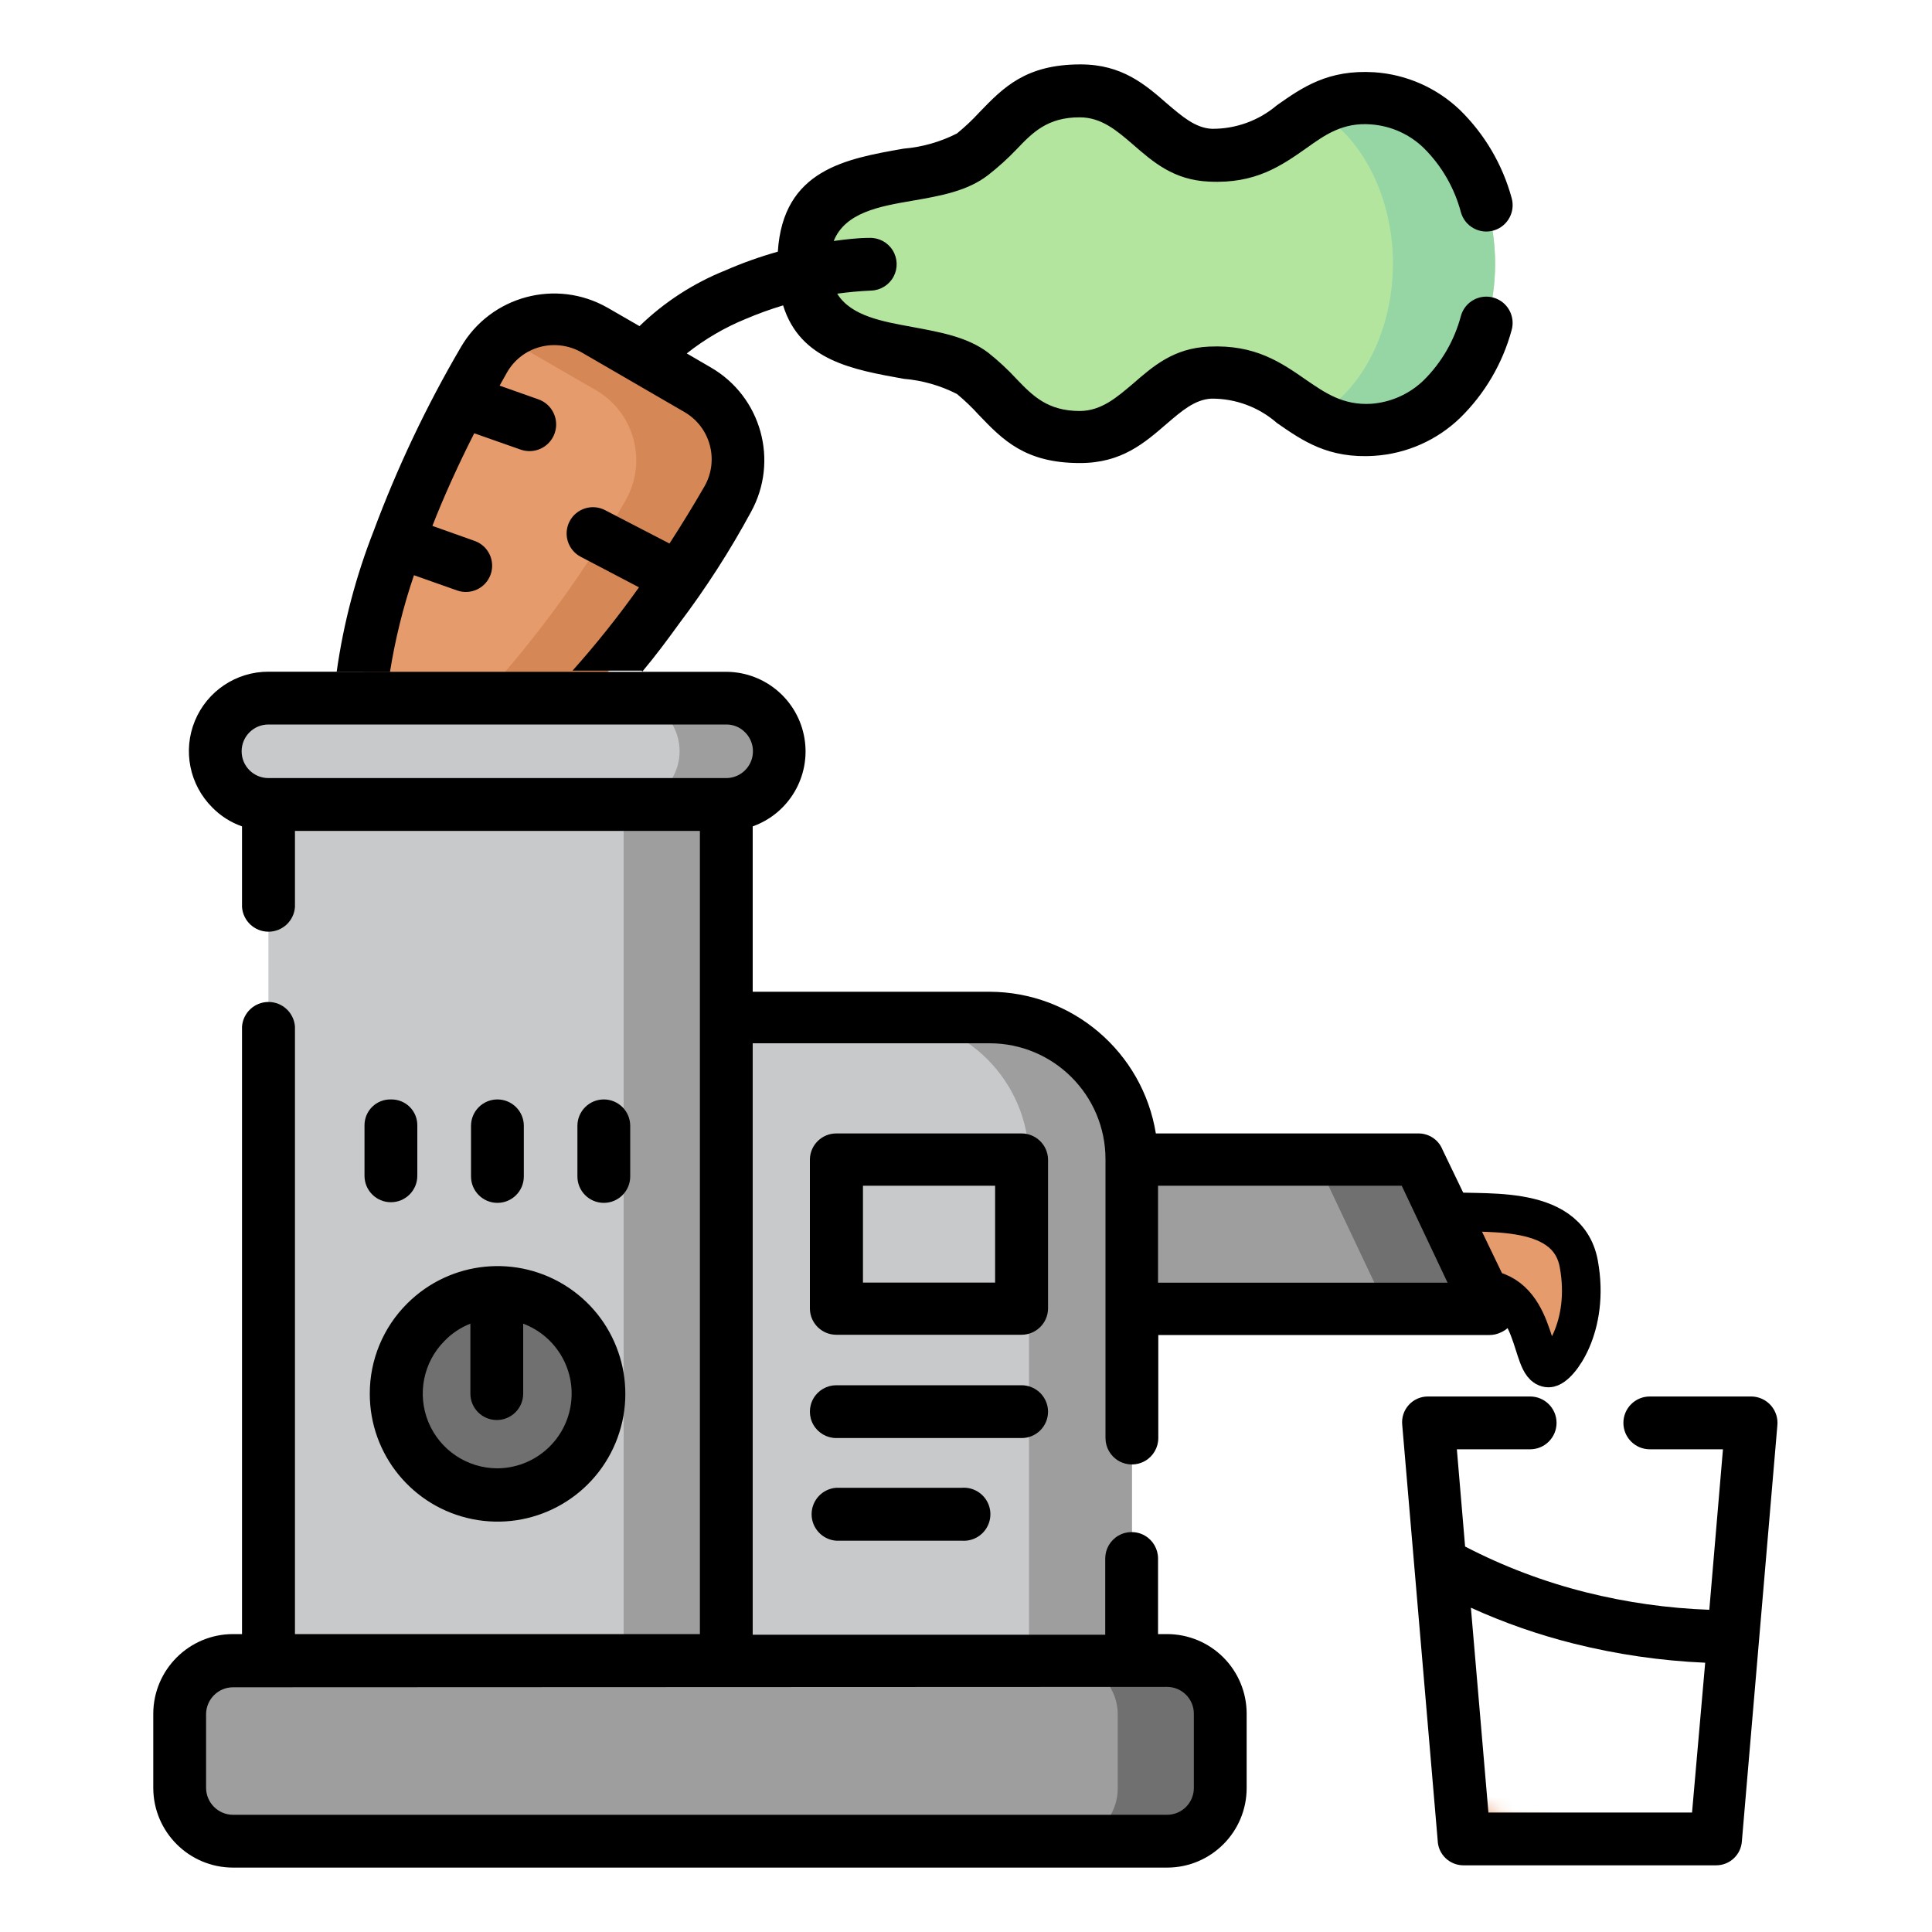 <svg id="ecAdQ5j80tO1" xmlns="http://www.w3.org/2000/svg" xmlns:xlink="http://www.w3.org/1999/xlink" viewBox="0 0 150 150" shape-rendering="geometricPrecision" text-rendering="geometricPrecision"><style><![CDATA[#ecAdQ5j80tO2_to {animation: ecAdQ5j80tO2_to__to 2000ms linear infinite normal forwards}@keyframes ecAdQ5j80tO2_to__to { 0% {transform: translate(76.061px,55.605px)} 35% {transform: translate(76.061px,65.143px)} 100% {transform: translate(76.061px,65.143px)}} #ecAdQ5j80tO2_tr {animation: ecAdQ5j80tO2_tr__tr 2000ms linear infinite normal forwards}@keyframes ecAdQ5j80tO2_tr__tr { 0% {transform: rotate(0deg)} 35% {transform: rotate(-10.422deg)} 100% {transform: rotate(-10.422deg)}} #ecAdQ5j80tO8_to {animation: ecAdQ5j80tO8_to__to 2000ms linear infinite normal forwards}@keyframes ecAdQ5j80tO8_to__to { 0% {transform: translate(114.699px,99.315px)} 10% {transform: translate(114.699px,99.315px)} 30% {transform: translate(117.911px,99.315px)} 100% {transform: translate(117.911px,99.315px)}} #ecAdQ5j80tO22 {animation: ecAdQ5j80tO22_c_o 2000ms linear infinite normal forwards}@keyframes ecAdQ5j80tO22_c_o { 0% {opacity: 0} 25% {opacity: 1} 50% {opacity: 0} 75% {opacity: 1} 100% {opacity: 0}} #ecAdQ5j80tO42_to {animation: ecAdQ5j80tO42_to__to 2000ms linear infinite normal forwards}@keyframes ecAdQ5j80tO42_to__to { 0% {transform: translate(123.235px,148.299px)} 10% {transform: translate(123.235px,148.299px)} 100% {transform: translate(123.235px,132.299px)}}]]></style><g id="ecAdQ5j80tO2_to" transform="translate(76.061,55.605)"><g id="ecAdQ5j80tO2_tr" transform="rotate(0)"><g id="ecAdQ5j80tO2" transform="translate(-76.061,-55.605)"><path id="ecAdQ5j80tO3" d="M37.57,28C31.84,37.89,28.45,47.59,28,54.19L45.39,54.19C49.633,49.504,53.349,44.367,56.47,38.87C58.197,35.862,57.164,32.024,54.16,30.29L46.16,25.67C43.144,23.945,39.301,24.988,37.57,28Z" fill="rgb(229,155,108)" fill-rule="evenodd" stroke="none" stroke-width="1"/><path id="ecAdQ5j80tO4" d="M37.42,54.19L45.42,54.19C49.653,49.503,53.358,44.366,56.47,38.87C58.197,35.862,57.164,32.024,54.16,30.29L46.16,25.67C43.939,24.401,41.17,24.607,39.16,26.19L46.26,30.29C49.26,32.027,50.289,35.865,48.56,38.87C45.427,44.374,41.69,49.513,37.42,54.19Z" fill="rgb(214,135,86)" fill-rule="evenodd" stroke="none" stroke-width="1"/><path id="ecAdQ5j80tO5" d="M116.08,20.48C116.08,14.07,112.37,7.96,106.61,7.6C100.85,7.24,99.87,12.31,94,12C89.78,11.8,88.6,7,83.88,7C79.16,7,78.22,10,75.54,12C71.95,14.73,62.41,12.21,62.41,20.5C62.41,28.79,72,26.24,75.54,29C78.22,31,79.17,34,83.89,33.94C88.61,33.88,89.79,29.14,94.01,28.94C99.87,28.67,100.84,33.73,106.61,33.38C112.38,33.03,116.08,26.88,116.08,20.48Z" fill="rgb(179,229,159)" fill-rule="evenodd" stroke="none" stroke-width="1"/><path id="ecAdQ5j80tO6" d="M116.08,20.48C116.08,14.07,112.37,7.96,106.61,7.6C105.057,7.477,103.502,7.826,102.15,8.6C105.87,10.65,108.15,15.47,108.15,20.46C108.15,25.45,105.9,30.26,102.15,32.31C103.502,33.084,105.057,33.433,106.61,33.31C112.37,33,116.08,26.88,116.08,20.48Z" fill="rgb(149,214,164)" fill-rule="evenodd" stroke="none" stroke-width="1"/><path id="ecAdQ5j80tO7" d="M49.87,52.14C50.87,50.95,51.81,49.69,52.77,48.36C54.827,45.636,56.676,42.762,58.3,39.76C60.495,35.794,59.113,30.801,55.19,28.53L53.32,27.44C54.713,26.336,56.255,25.433,57.9,24.76C58.847,24.357,59.815,24.007,60.8,23.71C62.13,28.01,66.28,28.71,70.16,29.41C71.604,29.53,73.01,29.931,74.3,30.59C74.905,31.092,75.473,31.637,76,32.22C77.85,34.15,79.6,35.96,83.86,35.95C87.09,35.95,88.86,34.39,90.62,32.87C91.71,31.94,92.76,31.01,94.06,30.95C95.927,30.938,97.735,31.61,99.14,32.84C101.14,34.23,103.14,35.62,106.7,35.39C109.198,35.228,111.557,34.186,113.36,32.45C115.275,30.576,116.655,28.225,117.36,25.64C117.672,24.555,117.045,23.422,115.96,23.11C114.875,22.798,113.742,23.425,113.43,24.51C112.932,26.403,111.938,28.129,110.55,29.51C109.446,30.586,107.997,31.237,106.46,31.35C104.28,31.48,102.88,30.5,101.46,29.53C99.46,28.14,97.46,26.74,93.87,26.91C91.13,27.03,89.55,28.41,87.93,29.82C86.74,30.82,85.53,31.9,83.84,31.91C81.32,31.91,80.16,30.71,78.93,29.43C78.247,28.691,77.509,28.005,76.72,27.38C75.11,26.16,73.01,25.79,70.8,25.38C68.59,24.97,66.08,24.56,65,22.8C65.87,22.68,66.75,22.6,67.65,22.56C68.381,22.531,69.04,22.115,69.381,21.468C69.722,20.821,69.691,20.042,69.301,19.423C68.911,18.805,68.221,18.441,67.49,18.47C66.56,18.47,65.63,18.59,64.73,18.71C65.62,16.49,68.3,16.02,70.8,15.59C73.01,15.21,75.11,14.84,76.72,13.59C77.504,12.978,78.243,12.31,78.93,11.59C80.16,10.3,81.32,9.1,83.84,9.11C85.53,9.11,86.74,10.17,87.93,11.19C89.55,12.6,91.13,13.98,93.87,14.1C97.48,14.28,99.48,12.87,101.46,11.48C102.86,10.48,104.26,9.48,106.46,9.66C107.997,9.773,109.446,10.424,110.55,11.5C111.938,12.881,112.932,14.607,113.43,16.5C113.745,17.585,114.88,18.21,115.965,17.895C117.05,17.58,117.675,16.445,117.36,15.36C116.653,12.776,115.272,10.426,113.36,8.55C111.554,6.818,109.196,5.777,106.7,5.61C103.12,5.39,101.13,6.77,99.14,8.17C97.731,9.367,95.939,10.017,94.09,10C92.79,9.94,91.74,9,90.65,8.08C88.91,6.56,87.12,5,83.89,5C79.63,5,77.89,6.8,76.03,8.73C75.493,9.314,74.915,9.859,74.3,10.36C73.01,11.019,71.604,11.42,70.16,11.54C65.67,12.33,60.8,13.17,60.39,19.54C58.995,19.932,57.628,20.42,56.3,21C53.824,21.995,51.565,23.462,49.65,25.32L47.17,23.89C43.182,21.613,38.104,22.974,35.79,26.94C33.116,31.504,30.844,36.292,29,41.25C27.625,44.759,26.665,48.418,26.14,52.15L30.28,52.15C30.687,49.605,31.309,47.1,32.14,44.66L35.48,45.84C36.54,46.221,37.709,45.67,38.09,44.61C38.471,43.55,37.92,42.381,36.86,42L33.57,40.83C34.48,38.51,35.57,36.1,36.82,33.64L40.43,34.91C41.51,35.286,42.689,34.715,43.065,33.635C43.441,32.555,42.87,31.376,41.79,31L38.79,29.94C38.97,29.61,39.16,29.29,39.35,28.94C39.903,27.955,40.829,27.234,41.92,26.94C43.006,26.651,44.161,26.798,45.14,27.35L53.14,31.99C55.16,33.161,55.853,35.745,54.69,37.77C53.81,39.3,52.9,40.77,51.98,42.2L46.98,39.61C45.98,39.088,44.747,39.475,44.225,40.475C43.703,41.475,44.09,42.708,45.09,43.23L49.61,45.6C48.012,47.851,46.289,50.011,44.45,52.07L49.83,52.07Z" fill="rgb(0,0,0)" stroke="none" stroke-width="1"/></g></g></g><g id="ecAdQ5j80tO8_to" transform="translate(114.699,99.315)"><g id="ecAdQ5j80tO8" transform="translate(-117.911,-99.315)"><path id="ecAdQ5j80tO9" d="M115.14,94C117.81,94.39,124.89,93.21,125.79,98.13C126.69,103.05,124.19,106.21,123.44,106.21C121.98,106.21,122.64,100.06,117.94,100.04C116.447,100.042,114.959,100.203,113.5,100.52L109.84,92.42C111.536,93.159,113.316,93.69,115.14,94Z" fill="rgb(229,155,108)" stroke="none" stroke-width="1"/><path id="ecAdQ5j80tO10" d="M115.14,94C117.81,94.39,124.89,93.21,125.79,98.13C126.69,103.05,124.19,106.21,123.44,106.21C121.98,106.21,122.64,100.06,117.94,100.04C116.447,100.042,114.959,100.203,113.5,100.52L109.84,92.42C111.536,93.159,113.316,93.69,115.14,94Z" fill="none" stroke="rgb(0,0,0)" stroke-width="3" stroke-miterlimit="10"/></g></g><g id="ecAdQ5j80tO11"><path id="ecAdQ5j80tO12" d="M86.53,90L108.53,90C109.515,89.951,110.424,90.528,110.8,91.44L114.94,100.19C115.39,101.19,115.05,101.63,114.04,101.63L86.53,101.63Z" fill="rgb(158,158,159)" fill-rule="evenodd" stroke="none" stroke-width="1"/><path id="ecAdQ5j80tO13" d="M20.84,130.25L87.84,130.25L87.84,90C87.813,83.936,82.904,79.027,76.84,79L56.39,79L56.39,61.13L20.84,61.13Z" fill="rgb(200,201,202)" fill-rule="evenodd" stroke="none" stroke-width="1"/><path id="ecAdQ5j80tO14" d="M18.09,143L90.61,143C92.889,142.995,94.735,141.149,94.74,138.87L94.74,133.11C94.735,130.83,92.89,128.981,90.61,128.97L18.09,128.97C15.845,129.002,14.032,130.815,14,133.06L14,138.82C13.978,141.103,15.807,142.973,18.09,143Z" fill="rgb(158,158,159)" fill-rule="evenodd" stroke="none" stroke-width="1"/><path id="ecAdQ5j80tO15" d="M82.64,143L90.64,143C92.919,142.995,94.765,141.149,94.77,138.87L94.77,133.11C94.765,130.83,92.92,128.981,90.64,128.97L82.64,128.97C84.924,128.975,86.775,130.826,86.78,133.11L86.78,138.87C86.769,141.15,84.92,142.995,82.64,143Z" fill="rgb(113,112,113)" fill-rule="evenodd" stroke="none" stroke-width="1"/><path id="ecAdQ5j80tO16" d="M48.42,62.46L56.42,62.46L56.42,128.92L48.42,128.92Z" fill="rgb(158,158,159)" fill-rule="evenodd" stroke="none" stroke-width="1"/><path id="ecAdQ5j80tO17" d="M79.89,128.92L87.89,128.92L87.89,90C87.863,83.936,82.954,79.027,76.89,79L68.89,79C74.954,79.027,79.863,83.936,79.89,90L79.89,128.91Z" fill="rgb(158,158,159)" fill-rule="evenodd" stroke="none" stroke-width="1"/><path id="ecAdQ5j80tO18" d="M20.84,54.19L56.39,54.19C58.595,54.298,60.327,56.118,60.327,58.325C60.327,60.532,58.595,62.352,56.39,62.46L20.84,62.46C18.635,62.352,16.903,60.532,16.903,58.325C16.903,56.118,18.635,54.298,20.84,54.19Z" fill="rgb(200,201,202)" fill-rule="evenodd" stroke="none" stroke-width="1"/><path id="ecAdQ5j80tO19" d="M48.42,54.19L56.42,54.19C58.625,54.298,60.357,56.118,60.357,58.325C60.357,60.532,58.625,62.352,56.42,62.46L48.42,62.46C49.946,62.535,51.389,61.764,52.174,60.453C52.96,59.143,52.96,57.507,52.174,56.197C51.389,54.886,49.946,54.115,48.42,54.19Z" fill="rgb(158,158,159)" fill-rule="evenodd" stroke="none" stroke-width="1"/><path id="ecAdQ5j80tO20" d="M100.57,90L108.57,90C109.555,89.951,110.464,90.528,110.84,91.44L114.98,100.19C115.43,101.19,115.09,101.63,114.08,101.63L106.08,101.63C107.08,101.63,107.44,101.14,106.99,100.19L102.85,91.44C102.471,90.526,101.558,89.95,100.57,90Z" fill="rgb(113,112,113)" fill-rule="evenodd" stroke="none" stroke-width="1"/><path id="ecAdQ5j80tO21" d="M38.62,116.05C41.8,116.05,44.667,114.134,45.883,111.196C47.099,108.257,46.424,104.876,44.174,102.629C41.924,100.381,38.542,99.711,35.605,100.931C32.668,102.151,30.756,105.02,30.76,108.2C30.771,112.535,34.285,116.045,38.62,116.05Z" fill="rgb(113,112,113)" fill-rule="evenodd" stroke="none" stroke-width="1"/><path id="ecAdQ5j80tO22" d="M77.72,90L66.52,90C65.64,90.005,64.93,90.72,64.93,91.6L64.93,100.04C64.93,100.462,65.098,100.866,65.396,101.164C65.694,101.462,66.098,101.63,66.52,101.63L77.72,101.63C78.142,101.63,78.546,101.462,78.844,101.164C79.142,100.866,79.31,100.462,79.31,100.04L79.31,91.61C79.313,91.186,79.147,90.778,78.848,90.476C78.55,90.174,78.144,90.003,77.72,90Z" opacity="0" fill="rgb(255,224,125)" fill-rule="evenodd" stroke="none" stroke-width="1"/><path id="ecAdQ5j80tO23" d="M19.38,56.86C18.787,57.454,18.609,58.345,18.928,59.121C19.247,59.897,20.001,60.405,20.84,60.41L56.39,60.41C57.234,60.415,57.996,59.908,58.317,59.127C58.638,58.347,58.453,57.45,57.85,56.86C57.468,56.465,56.94,56.244,56.39,56.25L20.84,56.25C20.292,56.252,19.767,56.471,19.38,56.86Z" fill="none" stroke="none" stroke-width="1"/><path id="ecAdQ5j80tO24" d="M38.62,114C41.426,114.006,43.833,112.002,44.337,109.242C44.841,106.481,43.297,103.756,40.67,102.77L40.67,108.2C40.67,109.332,39.752,110.25,38.62,110.25C37.488,110.25,36.57,109.332,36.57,108.2L36.57,102.77C35.815,103.064,35.133,103.518,34.57,104.1C32.912,105.759,32.416,108.253,33.314,110.419C34.211,112.586,36.325,113.999,38.67,114Z" fill="none" stroke="none" stroke-width="1"/><rect id="ecAdQ5j80tO25" width="10.29" height="7.53" rx="0" ry="0" transform="matrix(1 0 0 1 66.98 92.06)" fill="none" stroke="none" stroke-width="1"/><path id="ecAdQ5j80tO26" d="M16.62,131.58C16.225,131.971,16.002,132.504,16,133.06L16,138.82C16.011,139.968,16.942,140.895,18.09,140.9L90.61,140.9C91.162,140.9,91.691,140.681,92.081,140.291C92.471,139.901,92.69,139.372,92.69,138.82L92.69,133.06C92.679,131.919,91.751,131,90.61,131L18.09,131C17.543,130.991,17.014,131.2,16.62,131.58Z" fill="none" stroke="none" stroke-width="1"/><polygon id="ecAdQ5j80tO27" points="108.83,92.06 89.91,92.06 89.91,99.59 112.39,99.59 108.83,92.06" fill="none" stroke="none" stroke-width="1"/><path id="ecAdQ5j80tO28" d="M64.93,115.51C63.851,115.585,63.013,116.483,63.013,117.565C63.013,118.647,63.851,119.545,64.93,119.62L74.69,119.62C75.458,119.674,76.193,119.294,76.593,118.636C76.994,117.978,76.994,117.152,76.593,116.494C76.193,115.836,75.458,115.456,74.69,115.51Z" fill="rgb(0,0,0)" stroke="none" stroke-width="1"/><path id="ecAdQ5j80tO29" d="M30.31,52.15L20.84,52.15C18.342,52.148,16.089,53.653,15.134,55.962C14.179,58.27,14.711,60.926,16.48,62.69C17.126,63.351,17.917,63.855,18.79,64.16L18.79,70.42C18.865,71.499,19.763,72.337,20.845,72.337C21.927,72.337,22.825,71.499,22.9,70.42L22.9,64.51L54.34,64.51L54.34,126.87L22.9,126.87L22.9,79.71C22.825,78.631,21.927,77.793,20.845,77.793C19.763,77.793,18.865,78.631,18.79,79.71L18.79,126.87L18.09,126.87C14.678,126.875,11.911,129.638,11.9,133.05L11.9,138.82C11.911,142.232,14.678,144.995,18.09,145L90.61,145C94.023,145,96.79,142.233,96.79,138.82L96.79,133.05C96.79,131.411,96.139,129.839,94.98,128.68C93.821,127.521,92.249,126.87,90.61,126.87L89.91,126.87L89.91,121C89.91,120.268,89.519,119.591,88.885,119.225C88.251,118.858,87.469,118.858,86.835,119.225C86.201,119.591,85.81,120.268,85.81,121L85.81,126.92L58.44,126.92L58.44,81L76.83,81C81.801,81,85.83,85.029,85.83,90L85.83,111.65C85.83,112.382,86.221,113.059,86.855,113.425C87.489,113.792,88.271,113.792,88.905,113.425C89.539,113.059,89.93,112.382,89.93,111.65L89.93,103.65L115.65,103.65C115.951,103.65,116.249,103.581,116.52,103.45C117.023,103.233,117.414,102.819,117.603,102.304C117.792,101.79,117.762,101.221,117.52,100.73L112,89.27C111.697,88.498,110.949,87.993,110.12,88L89.74,88C88.708,81.669,83.245,77.014,76.83,77L58.44,77L58.44,64.16C61.258,63.154,62.951,60.275,62.459,57.324C61.967,54.372,59.432,52.197,56.44,52.16L30.31,52.16ZM89.91,92.06L108.83,92.06L112.39,99.59L89.91,99.59ZM90.61,130.97C91.163,130.97,91.694,131.191,92.084,131.583C92.475,131.975,92.693,132.507,92.69,133.06L92.69,138.82C92.69,139.372,92.471,139.901,92.081,140.291C91.691,140.681,91.162,140.9,90.61,140.9L18.09,140.9C16.942,140.895,16.011,139.968,16,138.82L16,133.06C16.022,131.92,16.95,131.005,18.09,131ZM57.85,56.86C58.443,57.454,58.621,58.345,58.302,59.121C57.983,59.897,57.229,60.405,56.39,60.41L20.84,60.41C19.691,60.41,18.76,59.479,18.76,58.33C18.76,57.181,19.691,56.25,20.84,56.25L56.39,56.25C56.94,56.244,57.468,56.465,57.85,56.86Z" fill="rgb(0,0,0)" stroke="none" stroke-width="1"/><path id="ecAdQ5j80tO30" d="M81.37,109.61C81.37,109.064,81.153,108.54,80.767,108.153C80.38,107.767,79.856,107.55,79.31,107.55L64.93,107.55C64.198,107.55,63.521,107.941,63.155,108.575C62.788,109.209,62.788,109.991,63.155,110.625C63.521,111.259,64.198,111.65,64.93,111.65L79.31,111.65C79.854,111.653,80.376,111.439,80.763,111.057C81.149,110.674,81.367,110.154,81.37,109.61Z" fill="rgb(0,0,0)" stroke="none" stroke-width="1"/><path id="ecAdQ5j80tO31" d="M28.71,108.2C28.701,112.934,32.038,117.014,36.679,117.945C41.32,118.876,45.973,116.398,47.79,112.027C49.607,107.656,48.083,102.61,44.149,99.976C40.216,97.342,34.969,97.855,31.62,101.2C29.755,103.052,28.707,105.572,28.71,108.2ZM34.52,104.1C35.083,103.518,35.765,103.064,36.52,102.77L36.52,108.2C36.52,109.332,37.438,110.25,38.57,110.25C39.702,110.25,40.62,109.332,40.62,108.2L40.62,102.77C43.238,103.753,44.782,106.464,44.292,109.217C43.802,111.97,41.417,113.982,38.62,114C36.275,113.999,34.161,112.586,33.264,110.419C32.366,108.253,32.862,105.759,34.52,104.1Z" fill="rgb(0,0,0)" stroke="none" stroke-width="1"/><path id="ecAdQ5j80tO32" d="M40.67,91.34L40.67,87.41C40.67,86.278,39.752,85.36,38.62,85.36C37.488,85.36,36.57,86.278,36.57,87.41L36.57,91.34C36.57,92.472,37.488,93.39,38.62,93.39C39.752,93.39,40.67,92.472,40.67,91.34Z" fill="rgb(0,0,0)" stroke="none" stroke-width="1"/><path id="ecAdQ5j80tO33" d="M48.93,91.34L48.93,87.41C48.93,86.278,48.012,85.36,46.88,85.36C45.748,85.36,44.83,86.278,44.83,87.41L44.83,91.34C44.83,92.472,45.748,93.39,46.88,93.39C48.012,93.39,48.93,92.472,48.93,91.34Z" fill="rgb(0,0,0)" stroke="none" stroke-width="1"/><path id="ecAdQ5j80tO34" d="M30.35,85.36C29.811,85.347,29.289,85.551,28.903,85.928C28.517,86.304,28.3,86.821,28.3,87.36L28.3,91.29C28.3,92.422,29.218,93.34,30.35,93.34C31.482,93.34,32.4,92.422,32.4,91.29L32.4,87.41C32.414,86.862,32.202,86.333,31.815,85.945C31.427,85.558,30.898,85.346,30.35,85.36Z" fill="rgb(0,0,0)" stroke="none" stroke-width="1"/><path id="ecAdQ5j80tO35" d="M81.37,90C81.338,88.886,80.425,88,79.31,88L64.93,88C63.817,88,62.907,88.887,62.88,90L62.88,101.63C62.907,102.743,63.817,103.63,64.93,103.63L79.31,103.63C80.425,103.63,81.338,102.744,81.37,101.63ZM77.26,99.58L67,99.58L67,92.06L77.26,92.06Z" fill="rgb(0,0,0)" stroke="none" stroke-width="1"/></g><g id="ecAdQ5j80tO36"><g id="ecAdQ5j80tO37" mask="url(#ecAdQ5j80tO41)"><g id="ecAdQ5j80tO38"><path id="ecAdQ5j80tO39" d="M123.73,142.544L132.71,142.36C132.736,142.817,134.101,135.634,133.77,135.95C133.439,136.266,135.085,127.838,134.63,127.79L123.73,126.8C123.285,126.846,112.72,123.935,112.39,123.633Q112.06,123.331,113.11,135.95C112.661,145.36,115.772,142.598,123.73,142.544Z" fill="rgb(229,155,108)" fill-rule="evenodd" stroke="none" stroke-width="1"/><path id="ecAdQ5j80tO40" d="M123.73,142.95L131.73,142.95C132.176,142.996,132.911,139.174,133.24,138.87C133.569,138.566,134.686,128.238,134.675,127.79L132.39,127.613C129.741,127.613,130.706,127.042,128.09,126.623Z" fill="rgb(214,135,86)" fill-rule="evenodd" stroke="none" stroke-width="1"/></g><mask id="ecAdQ5j80tO41" mask-type="luminance"><g id="ecAdQ5j80tO42_to" transform="translate(123.235,148.299)"><path id="ecAdQ5j80tO42" d="M123.73,142.544L132.71,142.36C132.736,142.817,134.101,135.634,133.77,135.95C133.439,136.266,135.085,127.838,134.63,127.79L123.73,126.8C123.285,126.846,112.72,123.935,112.39,123.633Q112.06,123.331,113.11,135.95C112.661,145.36,115.772,142.598,123.73,142.544Z" transform="translate(-123.235,-132.299)" fill="rgb(255,255,255)" fill-rule="evenodd" stroke="none" stroke-width="1"/></g></mask></g><path id="ecAdQ5j80tO43" display="none" d="M111.05,112.23C110.96,111.14,111.49,110.65,112.51,110.65L134.45,110.65C135.45,110.65,136.01,111.14,135.91,112.23L133.42,141.36C133.446,141.817,133.27,142.262,132.939,142.578C132.608,142.893,132.155,143.048,131.7,143L115.26,143C114.814,143.043,114.371,142.894,114.041,142.59C113.711,142.287,113.525,141.858,113.53,141.41Z" fill="rgb(233,245,255)" fill-rule="evenodd" stroke="none" stroke-width="1"/><path id="ecAdQ5j80tO44" display="none" d="M126.72,126.62C129.336,127.039,131.981,127.25,134.63,127.25L135.91,112.25C136.01,111.16,135.47,110.67,134.45,110.67L126.45,110.67C127.45,110.67,128,111.16,127.9,112.25Z" fill="rgb(203,226,255)" fill-rule="evenodd" stroke="none" stroke-width="1"/><path id="ecAdQ5j80tO45" d="M136,108.423L128.09,108.423C126.958,108.423,126.04,109.341,126.04,110.473C126.04,111.605,126.958,112.523,128.09,112.523L133.77,112.523L132.71,124.983C129.488,124.867,126.288,124.415,123.16,123.633C119.895,122.817,116.737,121.622,113.75,120.073L113.11,112.523L118.8,112.523C119.932,112.523,120.85,111.605,120.85,110.473C120.85,109.341,119.932,108.423,118.8,108.423L110.87,108.423C110.299,108.419,109.754,108.66,109.372,109.084C108.99,109.508,108.807,110.075,108.87,110.643L111.62,142.873C111.647,143.958,112.535,144.823,113.62,144.823L133.24,144.823C134.299,144.825,135.176,144,135.24,142.943Q136.62,126.833,137.99,110.713C138.058,110.139,137.88,109.564,137.502,109.128C137.123,108.692,136.577,108.436,136,108.423ZM131.37,140.723L115.56,140.723L114.2,124.823C116.777,125.993,119.454,126.927,122.2,127.613C125.538,128.448,128.952,128.944,132.39,129.093Z" fill="rgb(0,0,0)" stroke="none" stroke-width="1"/></g></svg>